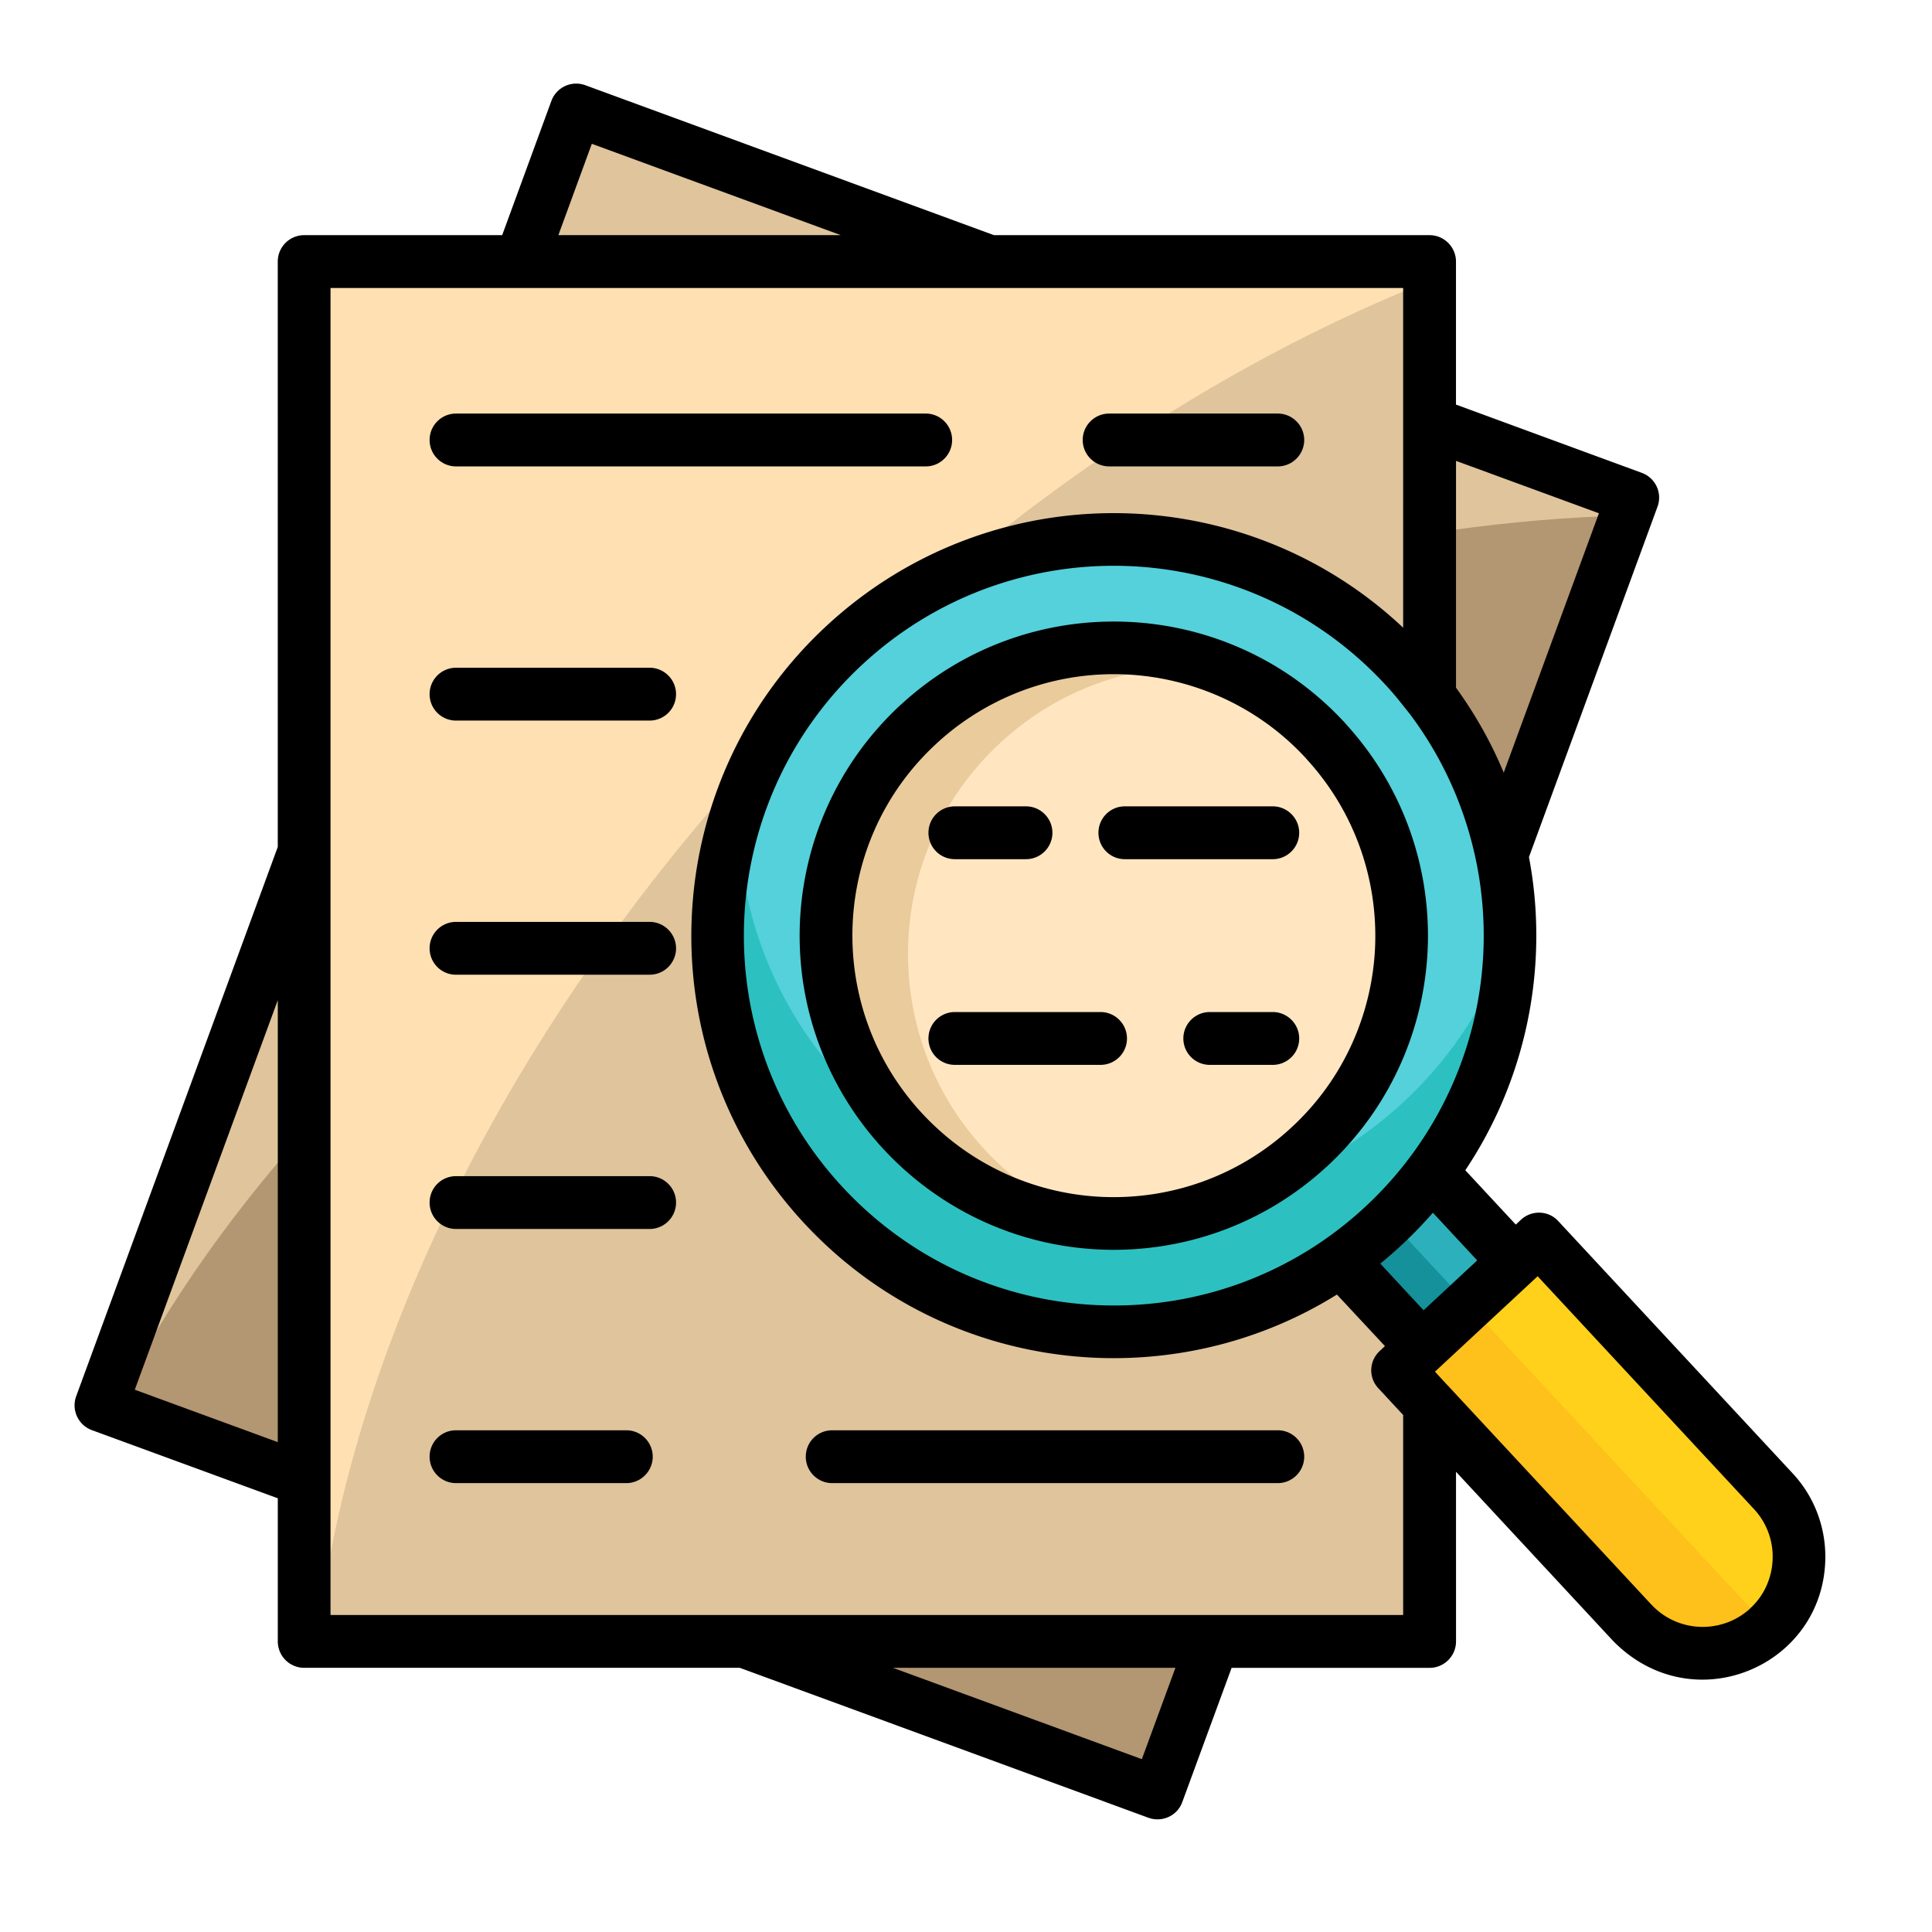 <?xml version="1.0" encoding="UTF-8"?> <svg xmlns="http://www.w3.org/2000/svg" xmlns:xlink="http://www.w3.org/1999/xlink" version="1.1" width="512" height="512" x="0" y="0" viewBox="0 0 512 512" style="enable-background:new 0 0 512 512" xml:space="preserve" class=""><g><g fill-rule="evenodd" clip-rule="evenodd"><path fill="#dfc49c" d="m152.71 29.15 280 102.7-125.94 343.31L26.76 372.43z" opacity="1" data-original="#dfc49c" class=""></path><path fill="#b39672" d="M430.96 136.61 306.77 475.16 29.99 373.62c35.94-72.34 110.58-142.92 209.42-189.24 65.23-30.56 131.59-46.15 191.55-47.77z" opacity="1" data-original="#b39672" class=""></path><path fill="#ffe0b2" d="M80.62 69.32h298.23v365.67H80.62z" opacity="1" data-original="#ffe0b2"></path><path fill="#dfc49c" d="M378.85 74.39v360.6H84.05c8.84-80.31 54.6-172.26 131.44-249.82 50.69-51.13 107.64-88.61 163.36-110.78z" opacity="1" data-original="#dfc49c" class=""></path><path fill="#14919b" d="m322.405 298.596 24.467-22.698 63.234 68.161-24.468 22.699z" opacity="1" data-original="#0688ad" class=""></path><path fill="#2cb1bc" d="m334.66 287.13 12.25-11.33 63.3 68.11-12.25 11.37z" opacity="1" data-original="#04a0c8" class=""></path><path fill="#fec01b" d="M468.63 431.3c10.29-9.55 10.91-25.82 1.33-36.11l-62.11-66.84-37.45 34.78 62.11 66.84c9.56 10.32 25.83 10.92 36.12 1.33z" opacity="1" data-original="#fec01b" class=""></path><path fill="#ffd11a" d="M468.63 431.3c10.29-9.55 8.9-27.98-3.12-40.9l-57.66-62.05-18.74 17.38z" opacity="1" data-original="#ffd11a"></path><path fill="#2cc1c0" d="M223.71 171.03c42.46-39.46 108.91-37.02 148.37 5.47 39.49 42.46 37.05 108.91-5.44 148.37-42.49 39.49-108.91 37.02-148.39-5.44-39.46-42.5-37.03-108.92 5.46-148.4z" opacity="1" data-original="#34b3d3" class=""></path><path fill="#54d1db" d="M223.71 171.03c42.46-39.46 108.91-37.02 148.37 5.47 18.88 20.32 28.18 46.12 28.06 71.83-5.36 16.16-14.77 31.24-28.12 43.65-42.49 39.49-108.91 37.05-148.39-5.44-18.88-20.32-28.15-46.12-28.06-71.83 5.38-16.19 14.77-31.27 28.14-43.68z" opacity="1" data-original="#31d9fb" class=""></path><path fill="#eacb9b" d="M243.25 192.09c30.87-28.69 79.11-26.9 107.8 3.94 28.66 30.87 26.9 79.11-3.97 107.8-30.84 28.66-79.11 26.9-107.77-3.97-28.69-30.84-26.91-79.11 3.94-107.77z" opacity="1" data-original="#eacb9b" class=""></path><path fill="#ffe6c1" d="M322.62 176.78a75.842 75.842 0 0 1 28.43 19.25c28.66 30.87 26.9 79.11-3.97 107.8-16.19 15.05-37.19 21.71-57.63 20.18-10.49-4.05-20.24-10.49-28.43-19.28-28.66-30.84-26.9-79.11 3.97-107.77 16.18-15.05 37.19-21.71 57.63-20.18z" opacity="1" data-original="#ffe6c1" class=""></path></g><path d="m326.39 441.99-13.07 35.57c-1.3 3.63-5.33 5.47-8.96 4.17l-108.31-39.74H80.62c-3.88 0-7-3.15-7-7v-37.93L24.35 379c-3.63-1.33-5.47-5.36-4.17-8.96l53.43-145.59V69.32c0-3.85 3.12-7 7-7h52.47l13.04-35.57a7.013 7.013 0 0 1 8.99-4.17l108.31 39.74h115.43c3.85 0 7 3.15 7 7v37.9l49.24 18.09c3.63 1.33 5.5 5.33 4.17 8.96l-34.07 92.86c1.56 8.22 2.18 16.58 1.87 24.92-.74 20.38-7.03 40.56-18.74 58.08l13.38 14.4 1.39-1.3c2.83-2.61 7.26-2.47 9.86.37l62.11 66.84c6.09 6.55 8.96 15 8.65 23.33-1.02 28.06-35.06 42.29-55.98 21.34l-.17-.17-41.7-44.9V435c0 3.85-3.15 7-7 7h-52.47zm-73.34-214.3c-3.88 0-7-3.12-7-7 0-3.86 3.12-7 7-7h18.85c3.85 0 7 3.15 7 7 0 3.88-3.15 7-7 7zm45.05 0c-3.88 0-7-3.12-7-7 0-3.86 3.12-7 7-7h39.2c3.85 0 7 3.15 7 7 0 3.88-3.15 7-7 7zm-45.05 54.51c-3.88 0-7-3.12-7-7 0-3.86 3.12-7 7-7h38.61c3.86 0 7 3.15 7 7 0 3.88-3.15 7-7 7zm67.55 0c-3.85 0-7-3.12-7-7 0-3.86 3.15-7 7-7h16.7c3.85 0 7 3.15 7 7 0 3.88-3.15 7-7 7zm-82.29-95.07c.17-.17.37-.34.57-.51 16.78-15.39 38.21-22.62 59.33-21.85 21.23.77 42.15 9.61 57.77 26.33h.03c.17.17.34.37.48.57 15.42 16.78 22.65 38.21 21.88 59.33-.79 21.23-9.64 42.15-26.33 57.77-.2.2-.37.37-.57.51-16.78 15.42-38.21 22.65-59.36 21.88-45.89-1.7-81.81-40.34-80.14-86.26.8-21.2 9.62-42.12 26.34-57.77zm9.9 9.89c-28.26 25.94-29.85 70.04-3.8 98.08 13.04 14.03 30.5 21.46 48.22 22.11 17.6.62 35.43-5.39 49.41-18.23l.11-.11c14.12-12.93 21.63-30.64 22.28-48.36.62-17.6-5.39-35.43-18.23-49.41l-.11-.11h.03c-12.95-14.12-30.67-21.63-48.39-22.28-17.6-.65-35.43 5.39-49.41 18.2zm143 31.27c-.06-.23-.11-.43-.14-.65-2.89-13.63-8.7-26.82-17.52-38.52-2.47-3.06-3.69-4.76-6.58-7.85-18.43-19.84-43.14-30.33-68.2-31.27-25.06-.91-50.48 7.74-70.3 26.16-19.84 18.43-30.33 43.14-31.27 68.2-.91 25.06 7.74 50.49 26.16 70.3 18.43 19.84 43.14 30.33 68.2 31.24 25.06.94 50.49-7.71 70.3-26.14 25.19-23.41 36.19-58 29.35-91.47zm7.29-23.53 25.23-68.74-37.87-13.89v60.12c5.16 7.12 9.38 14.66 12.64 22.51zm-26.65-38.41V76.32H87.59v351.67h284.26v-53.01l-6.58-7.09c-2.64-2.81-2.47-7.23.37-9.86l1.39-1.3-12.73-13.66c-19.3 12.02-41.39 17.57-63.24 16.78-28.63-1.05-56.89-13.01-77.92-35.66s-30.93-51.7-29.85-80.33c1.05-28.63 13.01-56.89 35.66-77.92s51.68-30.93 80.31-29.88c26.3.98 52.24 11.13 72.59 30.29zm-6.06 168.52 11.48 12.36 14.2-13.21-11.74-12.64c-4.25 4.87-8.9 9.38-13.94 13.49zm17.86 32.29c.23.2.45.43.65.68l53.15 57.2c.17.14.31.31.43.45 3.46 3.57 8.02 5.47 12.67 5.64 4.68.17 9.44-1.42 13.15-4.76.14-.17.28-.31.45-.45 3.57-3.43 5.44-8.02 5.61-12.64.2-4.76-1.45-9.58-4.9-13.32l-57.37-61.74-27.21 25.28zM120.85 123.6c-3.88 0-7-3.15-7-7 0-3.86 3.12-7 7-7h124.5c3.85 0 6.97 3.15 6.97 7s-3.12 7-6.97 7zm173.08 0c-3.86 0-7-3.15-7-7 0-3.86 3.15-7 7-7h44.7c3.85 0 7 3.15 7 7s-3.15 7-7 7zM120.85 393.04c-3.88 0-7-3.15-7-7 0-3.88 3.12-7 7-7h45.13c3.85 0 7 3.12 7 7 0 3.85-3.15 7-7 7zm99.69 0c-3.88 0-7-3.15-7-7 0-3.88 3.12-7 7-7h118.09c3.85 0 7 3.12 7 7 0 3.85-3.15 7-7 7zm-99.69-67.35c-3.88 0-7-3.15-7-7 0-3.88 3.12-7 7-7h51.31c3.85 0 7 3.12 7 7 0 3.86-3.15 7-7 7zm0-67.38c-3.88 0-7-3.12-7-7 0-3.86 3.12-7 7-7h51.31c3.85 0 7 3.15 7 7 0 3.88-3.15 7-7 7zm0-67.35c-3.88 0-7-3.12-7-7 0-3.85 3.12-7 7-7h51.31c3.85 0 7 3.15 7 7 0 3.88-3.15 7-7 7zm115.79 251.03 65.96 24.21 8.9-24.21zM73.62 382.18V265.05l-37.9 103.24zm74.35-319.86h74.86l-65.99-24.21z" fill="#000000" opacity="1" data-original="#000000" class=""></path></g></svg> 